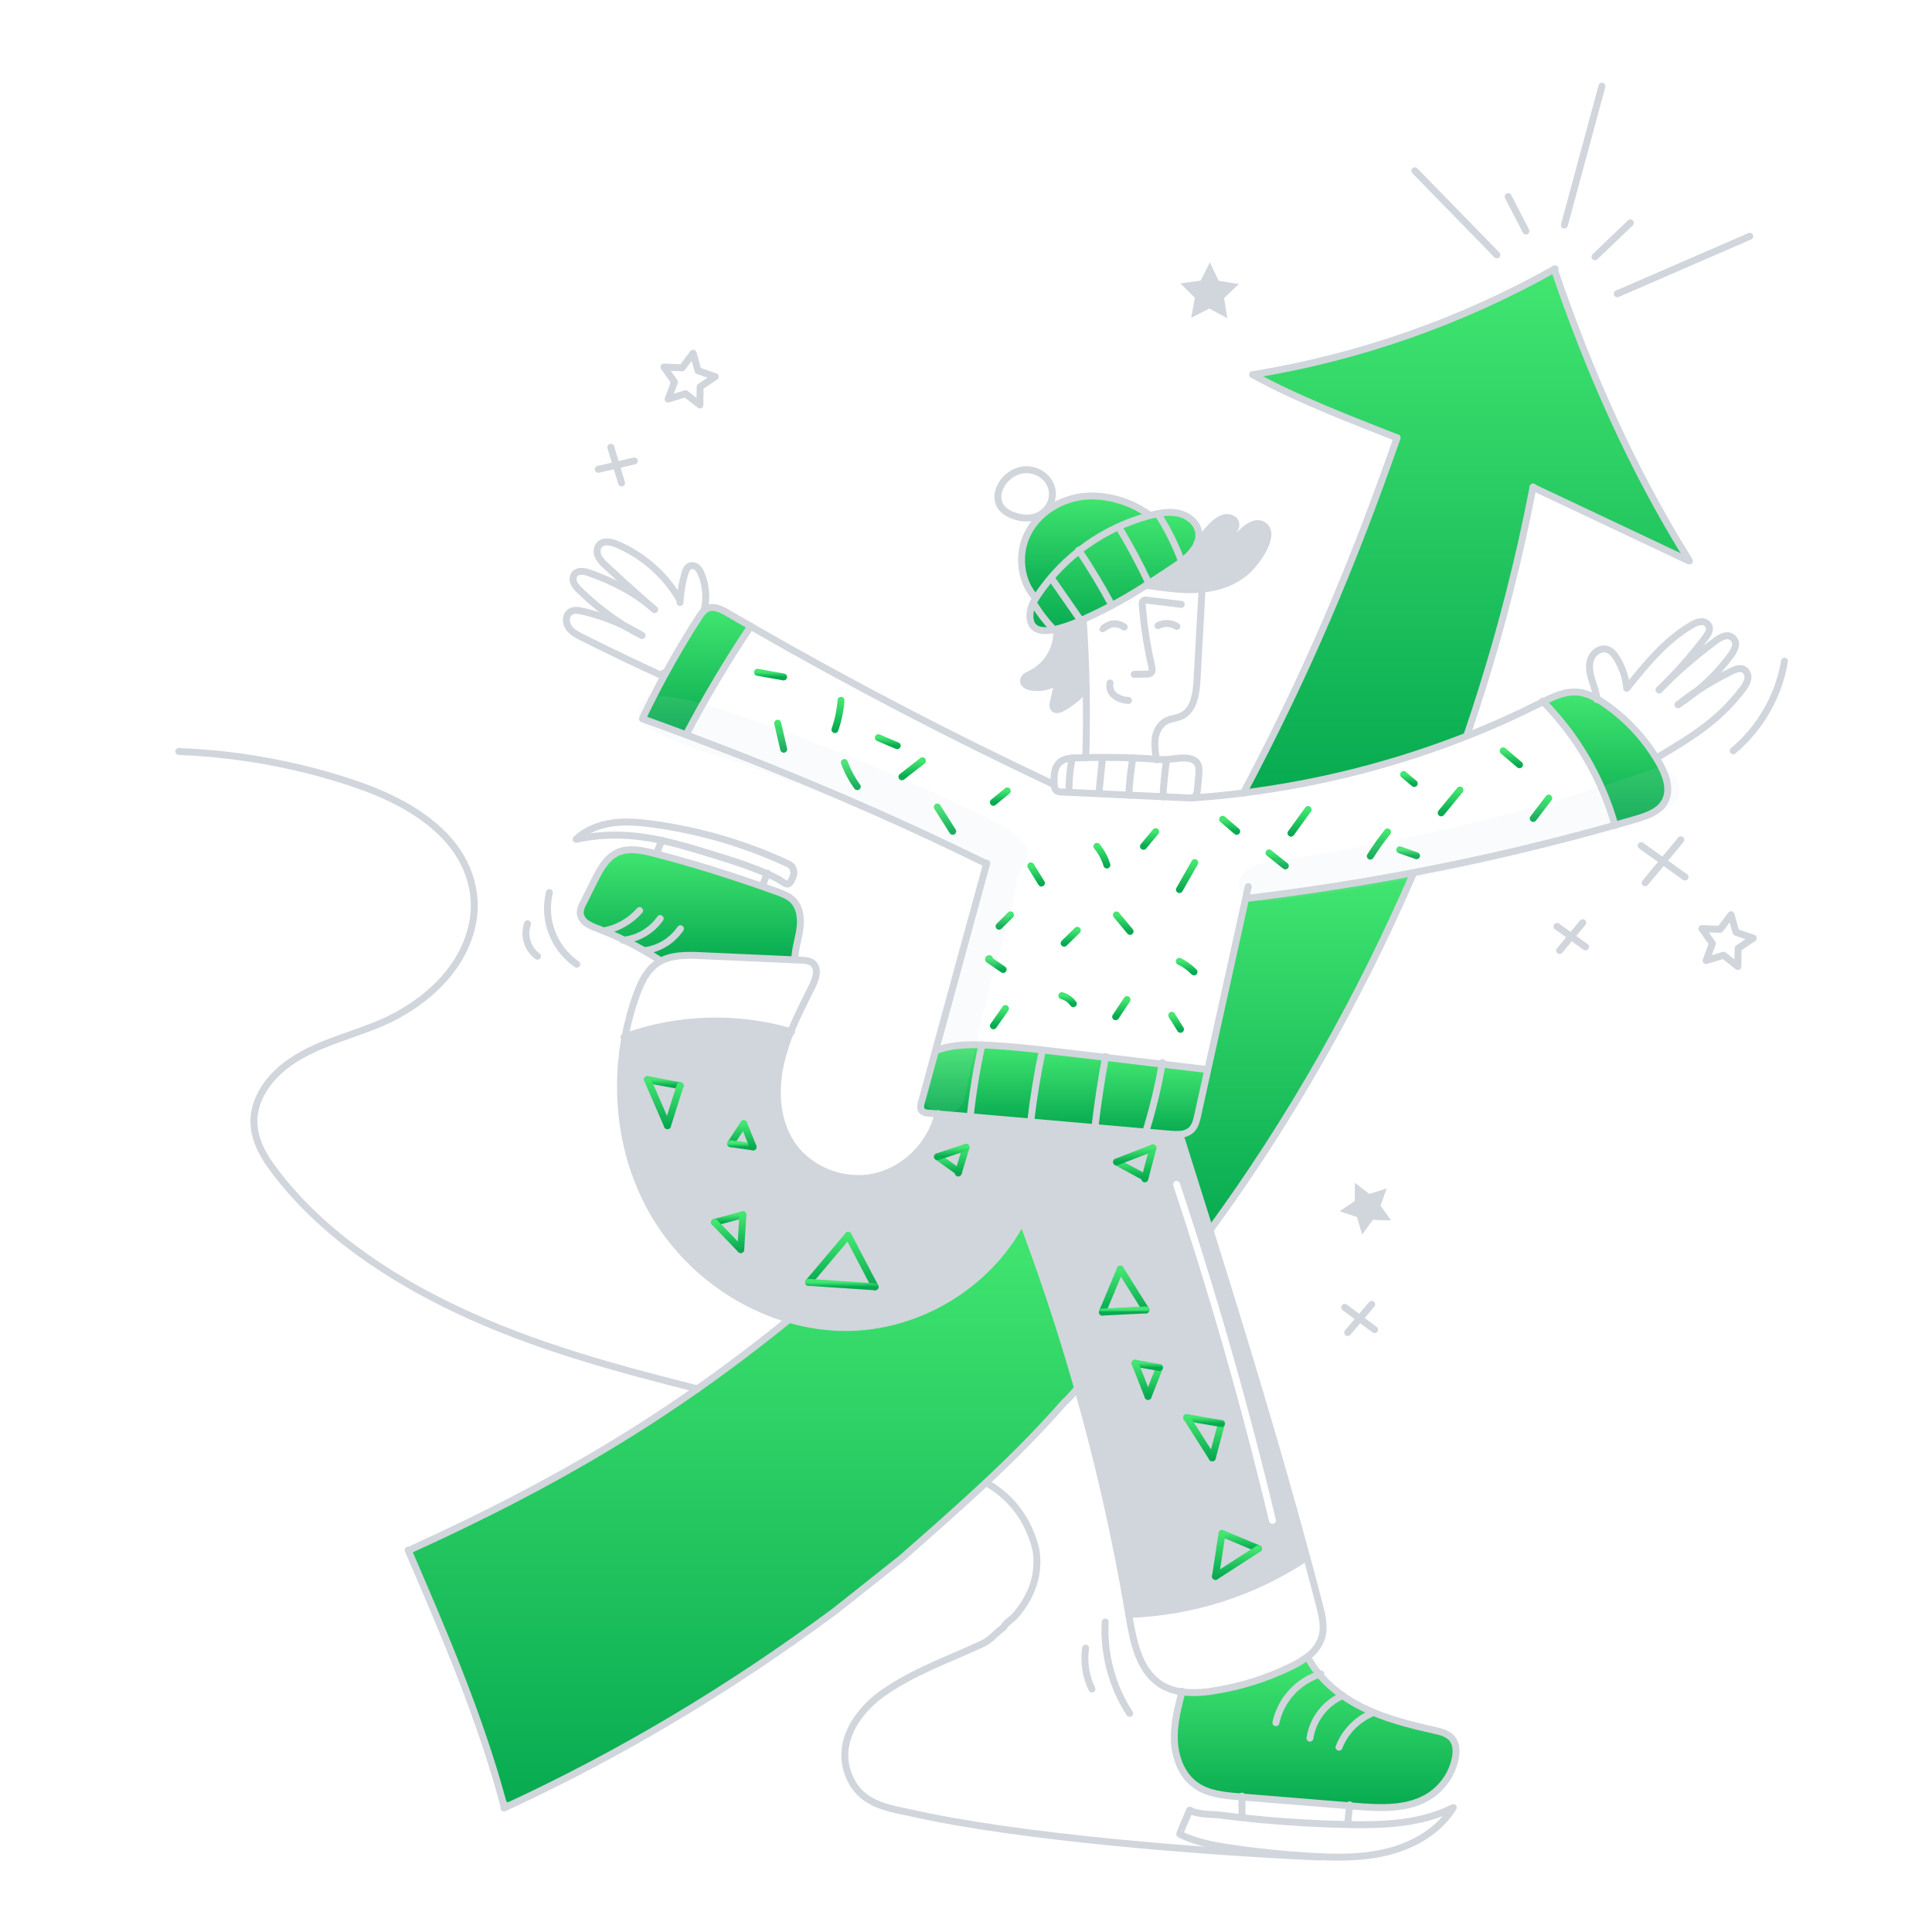 <svg width="960" height="960" viewBox="0 0 960 960" fill="none" xmlns="http://www.w3.org/2000/svg">
<g clip-path="url(#clip0_38_4073)">
<path fill-rule="evenodd" clip-rule="evenodd" d="M507.908 606.578L507.966 606.555C518.314 633.979 527.488 661.77 535.49 689.926C545.996 726.849 554.466 764.321 560.859 802.174C592.13 801.167 622.51 791.512 648.623 774.279L649.392 774.072C634.658 719.432 618.154 665.295 601.238 611.272C596.269 595.442 591.292 579.621 586.308 563.807L586.297 563.635C584.606 563.745 582.908 563.711 581.221 563.535L569.3 562.501L544.038 560.293C533.396 559.373 522.758 558.447 512.123 557.514L482.08 554.895C476.76 554.435 471.435 553.972 466.105 553.506C462.442 568.711 449.754 581.489 434.454 584.789C419.088 588.111 401.931 581.404 393.271 568.289C385.646 556.747 384.853 541.76 387.897 528.266C389.138 522.917 390.824 517.681 392.938 512.613C365.914 504.82 337.127 505.683 310.618 515.082C305.037 544.914 309.562 576.707 324.79 602.914C339.696 628.328 363.697 647.132 391.939 655.524C399.879 657.846 408.069 659.203 416.332 659.567C453.737 661.14 490.601 639.768 507.908 606.578ZM586.258 587.983C585.958 587.081 584.982 586.593 584.08 586.894C583.177 587.194 582.689 588.17 582.99 589.072C601.293 644.021 617.162 699.627 630.597 755.888C630.818 756.813 631.747 757.384 632.672 757.163C633.597 756.942 634.168 756.013 633.947 755.088C620.49 698.729 604.593 643.028 586.258 587.983Z" fill="#d1d5dc"/>
<path d="M694.2 217.578L694.039 217.52C670.232 208.126 644.92 198.479 622.468 186.18C675.087 177.606 725.795 159.874 772.29 133.788L772.313 133.822C789.391 184.135 810.993 233.07 839.118 278.135L838.624 278.445C813.004 266.341 787.378 254.241 761.748 242.145C759.991 251.275 758.091 260.378 756.048 269.455C748.732 301.931 739.657 333.985 728.864 365.476L728.956 365.705C693.251 379.748 655.927 389.262 617.856 394.026C649.3 334.65 672.043 281.006 694.2 217.578Z" fill="url(#paint0_linear_38_4073)"/>
<path d="M793.491 347.215C794.605 347.858 795.696 348.547 796.752 349.27C807.359 356.444 816.313 365.797 823.017 376.707C823.517 377.533 824.017 378.36 824.498 379.199C827.829 385.056 830.482 392.417 827.232 398.32C824.453 403.327 818.432 405.395 812.945 407.014C809.454 408.036 805.963 409.047 802.46 410.023C795.899 386.903 783.633 365.803 766.789 348.662C772.474 345.837 778.489 343.184 784.717 343.988C787.825 344.477 790.807 345.573 793.491 347.215V347.215Z" fill="url(#paint1_linear_38_4073)"/>
<path d="M670.573 897.293L617.148 892.917C616.648 892.871 616.137 892.837 615.632 892.791C608.11 892.182 600.163 891.413 594.032 887.003C587.232 882.122 583.949 873.474 583.547 865.113C583.156 856.856 585.235 848.713 587.291 840.698C592.556 841.276 597.877 841.094 603.091 840.158C616.382 838.101 629.289 834.059 641.38 828.168C644.292 826.811 647.059 825.16 649.637 823.241L649.775 823.414C655.586 834.531 665.819 842.857 677.062 848.427C688.305 853.997 700.605 857.051 712.847 859.785C716.017 860.497 719.439 861.335 721.518 863.839C723.769 866.539 723.803 870.454 723.091 873.888C721.509 881.322 717.109 887.854 710.815 892.113C700.015 899.337 685.962 898.545 673.015 897.488C672.2 897.419 671.389 897.35 670.573 897.293Z" fill="url(#paint2_linear_38_4073)"/>
<path d="M702.408 433.576L702.431 433.702C675.741 495.649 641.024 557.137 601.242 611.274C596.292 595.448 591.315 579.627 586.312 563.809L586.301 563.637C588.405 563.582 590.422 562.789 592.001 561.397C593.885 559.583 594.539 556.884 595.101 554.334C596.789 546.72 598.473 539.102 600.154 531.48C606.413 503.137 612.68 474.791 618.954 446.439L619.103 446.473C646.858 443.154 674.719 438.859 702.408 433.576Z" fill="url(#paint3_linear_38_4073)"/>
<path d="M626.99 260.601C634.765 264.116 625.819 277.966 619.525 283.731C613.496 289.255 605.353 291.954 597.2 292.746C596.832 292.792 596.476 292.827 596.109 292.846C587.599 293.489 577.963 292.065 569.522 290.824L569.511 290.801C574.3 287.746 579.02 284.601 583.728 281.465C588.265 278.444 593.228 274.436 595.017 269.647C598.876 265.685 606.134 253.489 612.945 258.22C613.456 258.667 613.82 259.258 613.99 259.916C614.16 260.574 614.128 261.267 613.898 261.907C611.75 267.007 602.598 274.964 605.181 276.641C607.283 277.987 618.928 256.947 626.99 260.601Z" fill="#d1d5dc"/>
<path d="M600.151 531.482C598.463 539.107 596.779 546.725 595.098 554.336C594.535 556.885 593.881 559.584 591.998 561.398C590.419 562.79 588.402 563.583 586.298 563.638C584.606 563.748 582.908 563.714 581.222 563.538L569.3 562.501C572.722 551.437 575.441 540.167 577.442 528.76C584.93 529.656 592.421 530.548 599.917 531.436L600.151 531.482Z" fill="url(#paint4_linear_38_4073)"/>
<path d="M595.017 269.649C593.226 274.438 588.265 278.449 583.728 281.467C579.02 284.602 574.3 287.749 569.511 290.803C561.106 296.28 552.339 301.18 543.269 305.469C542.086 306.009 540.306 306.881 538.169 307.846C533.695 309.966 529.015 311.625 524.204 312.796C517.221 314.266 511.272 313.244 511.789 304.964C512.103 302.174 513.106 299.506 514.706 297.2C515.016 296.7 515.338 296.2 515.659 295.719C528.769 276.288 548.462 262.253 571.107 256.201L572.037 255.96C576.528 254.823 581.271 254.019 585.784 255.075C590.297 256.131 594.558 259.428 595.5 263.964C595.888 265.866 595.72 267.839 595.017 269.649Z" fill="url(#paint5_linear_38_4073)"/>
<path d="M544.038 560.295C545.382 548.605 547.135 536.975 549.298 525.405C558.681 526.531 568.064 527.649 577.446 528.759C575.444 540.167 572.723 551.436 569.3 562.5L544.038 560.295Z" fill="url(#paint6_linear_38_4073)"/>
<path d="M530.728 523.201L549.298 525.401C547.139 536.966 545.386 548.596 544.038 560.291C533.392 559.361 522.754 558.435 512.123 557.512L512.135 557.397C513.535 545.419 515.476 533.525 517.957 521.715C522.218 522.191 526.467 522.701 530.728 523.201Z" fill="url(#paint7_linear_38_4073)"/>
<path d="M538.239 307.984C539.008 319.33 539.502 330.692 539.72 342.07C536.326 346.017 532.254 349.327 527.696 351.843C526.387 352.555 524.549 353.118 523.608 351.969C523.356 351.532 523.205 351.044 523.167 350.541C523.129 350.038 523.205 349.533 523.389 349.064C524.193 345.492 525.005 341.916 525.824 338.337C523.875 339.72 521.669 340.699 519.335 341.215C517.002 341.732 514.589 341.777 512.238 341.346C510.561 341.036 508.62 340.094 508.575 338.383C508.529 336.603 510.538 335.604 512.146 334.846C516.204 332.843 519.591 329.703 521.893 325.808C524.196 321.912 525.314 317.431 525.112 312.911L524.205 312.796C529.016 311.625 533.695 309.966 538.17 307.846L538.239 307.984Z" fill="#d1d5dc"/>
<path d="M250.59 897.994C238.957 854.078 220.89 812.171 202.896 770.46L203.538 770.184C274.638 737.81 331.152 705.011 391.847 655.823L391.939 655.523C399.879 657.845 408.069 659.202 416.333 659.566C453.738 661.139 490.602 639.766 507.909 606.577L507.966 606.554C518.3 633.944 527.476 661.736 535.495 689.931L535.194 690.011C533.102 692.584 530.847 695.019 528.441 697.303C503.176 726.014 476.762 748.983 448.051 774.249C436.566 783.436 426.231 791.475 414.747 800.663C362.011 839.641 308.138 871.751 250.715 898.257L250.59 897.994Z" fill="url(#paint8_linear_38_4073)"/>
<path d="M514.615 297.142C506.84 288.793 505.531 275.448 510.607 265.242C515.683 255.036 526.444 248.165 537.756 246.752C549.068 245.339 561.816 249.084 571.004 255.836L571.104 256.204C548.46 262.257 528.767 276.292 515.657 295.722C515.336 296.204 515.014 296.698 514.704 297.203L514.615 297.142Z" fill="url(#paint9_linear_38_4073)"/>
<path d="M517.957 521.72C515.477 533.526 513.536 545.42 512.135 557.402L512.123 557.517L482.08 554.901L482.126 554.43C483.401 542.61 485.33 530.871 487.903 519.265V519.219C489.12 519.254 490.337 519.311 491.555 519.38C500.375 519.859 509.172 520.721 517.957 521.72Z" fill="url(#paint10_linear_38_4073)"/>
<path d="M466.105 553.509L461.339 553.095C460.13 553.141 458.951 552.712 458.055 551.901C457.125 550.787 457.469 549.133 457.848 547.732C460.19 539.142 462.541 530.548 464.9 521.95L465.083 521.995C472.295 519.262 480.151 518.941 487.903 519.216V519.262C485.329 530.868 483.401 542.607 482.126 554.427L482.08 554.898C476.751 554.439 471.426 553.976 466.105 553.509Z" fill="url(#paint11_linear_38_4073)"/>
<path d="M394 447.311C397.617 450.895 398.157 456.579 397.457 461.621C396.757 466.663 395.033 471.578 394.942 476.666L394.93 476.953C379.449 476.264 363.968 475.568 348.487 474.863C341.493 474.541 333.96 474.38 327.942 477.757L327.425 476.849C317.75 470.627 307.463 465.412 296.725 461.288C294.825 460.666 293.017 459.791 291.35 458.688C290.515 458.132 289.811 457.402 289.285 456.547C288.76 455.693 288.426 454.735 288.307 453.739C288.356 451.943 288.879 450.192 289.823 448.663C291.706 444.896 293.586 441.136 295.462 437.385C298.115 432.091 301.112 426.452 306.418 423.822C312.118 421.008 318.89 422.432 325.034 424.017C325.402 424.109 325.781 424.212 326.148 424.304C343.903 428.932 361.417 434.388 378.724 440.44C381.17 441.29 383.616 442.162 386.051 443.035C388.9 444.073 391.847 445.175 394 447.311Z" fill="url(#paint12_linear_38_4073)"/>
<path d="M349.791 303.481C350.226 303.072 350.717 302.728 351.25 302.459C354.512 300.828 358.35 302.712 361.494 304.549C365.318 306.789 369.152 309.01 372.994 311.21C361.422 328.577 350.732 346.515 340.964 364.957L340.907 365.106C333.707 362.419 326.472 359.762 319.201 357.136C322.567 350.05 326.115 343.06 329.847 336.166C335.291 326.094 341.125 316.244 347.347 306.616C348.028 305.474 348.849 304.421 349.791 303.481V303.481Z" fill="url(#paint13_linear_38_4073)"/>
<path d="M574.782 377.578C574.759 377.478 574.748 377.372 574.725 377.268C573.943 373.941 573.683 370.513 573.955 367.105C574.415 363.613 576.149 360.099 579.227 358.388C581.684 357.021 584.682 356.952 587.22 355.712C593.249 352.772 594.409 344.825 594.776 338.118L597.257 293.398" stroke="#d1d5dc" stroke-width="3.445" stroke-linecap="round" stroke-linejoin="round"/>
<path d="M538.239 307.983C539.009 319.33 539.502 330.692 539.72 342.069C539.938 353.53 539.869 364.991 539.513 376.453V376.625" stroke="#d1d5dc" stroke-width="3.445" stroke-linecap="round" stroke-linejoin="round"/>
<path d="M525.112 312.91C525.314 317.43 524.196 321.912 521.893 325.807C519.591 329.702 516.204 332.843 512.146 334.845C510.538 335.603 508.529 336.602 508.575 338.382C508.62 340.093 510.561 341.035 512.238 341.345C514.589 341.776 517.002 341.732 519.335 341.215C521.669 340.698 523.875 339.719 525.824 338.336C525.009 341.919 524.198 345.494 523.389 349.063C523.205 349.533 523.13 350.038 523.167 350.541C523.205 351.043 523.356 351.531 523.608 351.968C524.549 353.117 526.387 352.554 527.696 351.842C532.254 349.326 536.326 346.017 539.72 342.069C539.759 342.016 539.801 341.966 539.847 341.919" stroke="#d1d5dc" stroke-width="3.445" stroke-linecap="round" stroke-linejoin="round"/>
<path d="M569.511 290.801C574.3 287.746 579.02 284.601 583.728 281.465C588.265 278.444 593.228 274.436 595.018 269.647C595.72 267.837 595.888 265.864 595.5 263.962C594.558 259.426 590.309 256.118 585.784 255.073C581.259 254.028 576.528 254.821 572.037 255.958L571.107 256.199C548.463 262.251 528.77 276.286 515.66 295.717C515.339 296.199 515.017 296.693 514.707 297.198C513.107 299.504 512.104 302.172 511.79 304.962C511.273 313.242 517.222 314.262 524.205 312.794C529.016 311.623 533.696 309.964 538.17 307.844C540.306 306.879 542.086 306.007 543.27 305.467C552.339 301.178 561.106 296.278 569.511 290.801V290.801Z" stroke="#d1d5dc" stroke-width="3.445" stroke-linecap="round" stroke-linejoin="round"/>
<path d="M571 255.833C561.812 249.081 549.065 245.325 537.752 246.749C526.439 248.173 515.679 255.029 510.603 265.239C505.527 275.449 506.837 288.794 514.612 297.139" stroke="#d1d5dc" stroke-width="3.445" stroke-linecap="round" stroke-linejoin="round"/>
<path d="M594.789 269.878L595.018 269.649C598.876 265.687 606.134 253.491 612.945 258.222C613.456 258.669 613.82 259.26 613.99 259.918C614.16 260.576 614.128 261.269 613.898 261.908C611.75 267.008 602.599 274.965 605.182 276.642C607.282 277.986 618.928 256.942 626.99 260.598C634.765 264.113 625.82 277.963 619.526 283.728C613.497 289.252 605.354 291.952 597.201 292.744C596.833 292.79 596.476 292.824 596.109 292.843C587.599 293.487 577.963 292.063 569.522 290.822" stroke="#d1d5dc" stroke-width="3.445" stroke-linecap="round" stroke-linejoin="round"/>
<path d="M586.967 300.301C581.317 299.611 575.667 298.926 570.016 298.245C569.681 298.154 569.329 298.137 568.986 298.194C568.643 298.252 568.317 298.383 568.029 298.578C567.815 298.859 567.664 299.183 567.586 299.529C567.509 299.874 567.507 300.232 567.581 300.578C568.377 310.825 569.944 320.998 572.267 331.011C572.554 332.217 572.749 333.721 571.773 334.479C571.176 334.85 570.474 335.016 569.773 334.95C567.706 334.996 565.639 335.031 563.573 335.077" stroke="#d1d5dc" stroke-width="3.445" stroke-linecap="round" stroke-linejoin="round"/>
<path d="M584.773 311.246C583.382 310.37 581.786 309.874 580.144 309.808C578.502 309.741 576.871 310.106 575.414 310.867" stroke="#d1d5dc" stroke-width="3.445" stroke-linecap="round" stroke-linejoin="round"/>
<path d="M558.646 311.59C556.971 310.355 554.895 309.789 552.824 310.001C550.824 310.219 547.897 312.424 547.897 312.436" stroke="#d1d5dc" stroke-width="3.445" stroke-linecap="round" stroke-linejoin="round"/>
<path d="M560.737 348.052C558.306 347.973 555.953 347.178 553.972 345.767C552.996 345.044 552.25 344.055 551.822 342.918C551.395 341.781 551.304 340.545 551.561 339.358" stroke="#d1d5dc" stroke-width="3.445" stroke-linecap="round" stroke-linejoin="round"/>
<path d="M539.514 376.453C537.768 376.487 536.022 376.545 534.277 376.614C531.704 376.714 528.959 376.901 526.938 378.474C525.416 379.771 524.403 381.566 524.079 383.539C523.765 385.494 523.68 387.479 523.826 389.453C523.826 389.568 523.837 389.683 523.837 389.809C523.797 390.395 523.886 390.983 524.098 391.531C524.311 392.079 524.641 392.573 525.066 392.979C525.773 393.376 526.577 393.567 527.386 393.53C548.402 394.518 569.419 395.498 590.435 396.47C591.177 396.541 591.925 396.494 592.652 396.332C592.961 396.251 593.253 396.116 593.513 395.932C594.613 395.163 594.857 393.658 595.006 392.315C595.282 389.708 595.506 387.089 595.695 384.482C595.821 382.76 595.902 380.922 595.018 379.441C593.1 376.248 588.38 376.524 585.21 376.822C582.121 377.098 579.525 377.622 576.367 377.385C575.816 377.339 575.276 377.305 574.725 377.27C566.259 376.662 557.787 376.352 549.31 376.34C546.048 376.327 542.775 376.372 539.514 376.453Z" stroke="#d1d5dc" stroke-width="3.445" stroke-linecap="round" stroke-linejoin="round"/>
<path d="M523.677 389.821C472.399 365.703 422.17 339.5 372.99 311.21C369.143 309.006 365.31 306.785 361.49 304.549C358.343 302.712 354.508 300.828 351.246 302.459C350.713 302.728 350.222 303.072 349.787 303.481C348.845 304.421 348.023 305.474 347.341 306.616C341.128 316.24 335.295 326.09 329.841 336.166C326.108 343.056 322.559 350.046 319.195 357.136C326.462 359.755 333.697 362.412 340.901 365.106C391.868 384.17 441.09 405.049 490.232 429.224C490.243 429.235 490.266 429.235 490.278 429.247" stroke="#d1d5dc" stroke-width="3.445" stroke-linecap="round" stroke-linejoin="round"/>
<path d="M592.686 396.482C601.08 395.907 609.472 395.088 617.86 394.024C655.93 389.26 693.254 379.744 728.96 365.701C741.202 360.867 753.18 355.503 764.894 349.611C765.526 349.289 766.158 348.979 766.789 348.658C772.474 345.832 778.489 343.18 784.717 343.983C787.825 344.473 790.806 345.57 793.491 347.211C794.605 347.854 795.696 348.543 796.752 349.266C807.358 356.44 816.312 365.794 823.017 376.703C823.517 377.529 824.017 378.356 824.498 379.195C827.829 385.052 830.482 392.414 827.232 398.317C824.453 403.324 818.432 405.392 812.945 407.011C809.454 408.033 805.963 409.044 802.46 410.02C769.626 419.311 736.138 427.165 702.408 433.573C674.719 438.856 646.858 443.151 619.1 446.473" stroke="#d1d5dc" stroke-width="3.445" stroke-linecap="round" stroke-linejoin="round"/>
<path d="M620.26 440.513L618.951 446.439C612.679 474.794 606.413 503.141 600.151 531.481C598.463 539.107 596.778 546.725 595.098 554.335C594.535 556.884 593.881 559.583 591.998 561.397C590.419 562.789 588.402 563.582 586.298 563.637C584.606 563.747 582.908 563.714 581.222 563.537L569.3 562.5L544.034 560.295C533.388 559.365 522.749 558.439 512.119 557.516L482.08 554.9C476.751 554.441 471.426 553.978 466.105 553.511L461.339 553.097C460.13 553.143 458.951 552.715 458.055 551.903C457.125 550.789 457.469 549.135 457.848 547.734C460.19 539.144 462.541 530.55 464.9 521.952C473.341 491.048 481.786 460.139 490.234 429.227C490.266 429.137 490.293 429.045 490.314 428.951" stroke="#d1d5dc" stroke-width="3.445" stroke-linecap="round" stroke-linejoin="round"/>
<path d="M465.083 521.995C472.295 519.262 480.151 518.941 487.903 519.216C489.12 519.251 490.337 519.308 491.555 519.377C500.375 519.859 509.172 520.721 517.955 521.72C522.216 522.191 526.465 522.696 530.726 523.201L549.296 525.401C558.679 526.527 568.062 527.645 577.444 528.755C584.932 529.651 592.424 530.543 599.919 531.431" stroke="#d1d5dc" stroke-width="3.445" stroke-linecap="round" stroke-linejoin="round"/>
<path d="M487.9 519.262C485.326 530.868 483.398 542.607 482.123 554.427" stroke="#d1d5dc" stroke-width="3.445" stroke-linecap="round" stroke-linejoin="round"/>
<path d="M517.957 521.707V521.719C515.477 533.525 513.536 545.419 512.135 557.401" stroke="#d1d5dc" stroke-width="3.445" stroke-linecap="round" stroke-linejoin="round"/>
<path d="M549.379 524.97C549.356 525.119 549.321 525.257 549.298 525.406C547.139 536.971 545.386 548.601 544.038 560.296C544.291 560.135 544.544 559.986 544.796 559.825" stroke="#d1d5dc" stroke-width="3.445" stroke-linecap="round" stroke-linejoin="round"/>
<path d="M577.6 527.967C577.554 528.231 577.508 528.496 577.45 528.76C575.447 540.167 572.724 551.437 569.3 562.501V562.512" stroke="#d1d5dc" stroke-width="3.445" stroke-linecap="round" stroke-linejoin="round"/>
<path d="M340.96 364.957C350.727 346.515 361.418 328.577 372.99 311.21C373.005 311.177 373.024 311.146 373.047 311.118" stroke="#d1d5dc" stroke-width="3.445" stroke-linecap="round" stroke-linejoin="round"/>
<path d="M802.494 410.148C802.483 410.102 802.471 410.068 802.46 410.022C795.899 386.903 783.633 365.803 766.789 348.661C766.698 348.569 766.606 348.461 766.514 348.374" stroke="#d1d5dc" stroke-width="3.445" stroke-linecap="round" stroke-linejoin="round"/>
<path d="M828.84 338.371C827.404 339.841 825.918 341.334 824.384 342.85" stroke="#d1d5dc" stroke-width="3.445" stroke-linecap="round" stroke-linejoin="round"/>
<path d="M793.525 347.639L793.491 347.214C793.169 343.929 791.883 340.814 790.918 337.659C789.918 334.351 789.276 330.745 790.447 327.495C791.618 324.245 795.179 321.672 798.486 322.66C800.586 323.28 802.092 325.129 803.264 326.99C806.121 331.532 807.853 336.689 808.317 342.034C817.746 330.274 827.473 318.261 840.473 310.647C841.863 309.714 843.452 309.116 845.113 308.902C845.947 308.817 846.787 308.989 847.52 309.395C848.253 309.802 848.844 310.424 849.213 311.176C849.948 313.076 848.673 315.115 847.444 316.734C841.787 324.224 835.669 331.354 829.127 338.084" stroke="#d1d5dc" stroke-width="3.445" stroke-linecap="round" stroke-linejoin="round"/>
<path d="M823.258 376.556C840.278 366.381 853.933 358.262 865.888 342.448C867.099 341.041 867.972 339.375 868.438 337.578C868.653 336.677 868.593 335.733 868.265 334.867C867.938 334.001 867.357 333.253 866.6 332.72C864.682 331.606 862.271 332.548 860.295 333.547C854.388 336.467 848.663 339.74 843.149 343.347C840.163 345.323 837.249 347.436 834.398 349.747C834.198 349.885 834.008 350.047 833.812 350.207" stroke="#d1d5dc" stroke-width="3.445" stroke-linecap="round" stroke-linejoin="round"/>
<path d="M833.824 350.108C834.024 349.981 834.214 349.855 834.398 349.74C837.427 347.764 840.348 345.628 843.149 343.34C849.432 338.23 855.04 332.341 859.836 325.815C860.847 324.591 861.622 323.189 862.121 321.681C862.424 320.904 862.492 320.055 862.317 319.24C862.141 318.425 861.73 317.679 861.134 317.095C860.538 316.512 859.784 316.116 858.965 315.958C858.146 315.799 857.299 315.884 856.528 316.203C854.918 316.75 853.425 317.596 852.128 318.695C844.065 324.671 836.383 331.146 829.128 338.081C829.036 338.181 828.928 338.276 828.84 338.368C827.359 339.803 825.9 341.273 824.44 342.778" stroke="#d1d5dc" stroke-width="3.445" stroke-linecap="round" stroke-linejoin="round"/>
<path d="M349.746 303.642C349.757 303.584 349.78 303.542 349.791 303.481C351.349 297.43 350.893 291.036 348.491 285.267C348.07 284.071 347.387 282.984 346.491 282.086C346.038 281.643 345.476 281.327 344.861 281.169C344.247 281.011 343.602 281.017 342.991 281.186C341.406 281.749 340.691 283.552 340.246 285.16C339.04 289.395 338.282 293.744 337.984 298.137C337.949 298.55 337.926 298.964 337.903 299.377" stroke="#d1d5dc" stroke-width="3.445" stroke-linecap="round" stroke-linejoin="round"/>
<path d="M337.813 298.129C330.675 285.8 319.748 276.105 306.656 270.486C303.693 269.223 299.756 268.396 297.687 270.865C297.106 271.691 296.764 272.66 296.699 273.668C296.634 274.675 296.849 275.68 297.319 276.573C298.296 278.343 299.597 279.913 301.155 281.201C309.033 288.528 317.03 295.728 325.146 302.801C325.189 302.847 325.235 302.889 325.284 302.928" stroke="#d1d5dc" stroke-width="3.445" stroke-linecap="round" stroke-linejoin="round"/>
<path d="M325.123 302.826C315.832 294.569 304.669 288.907 292.967 284.716C290.44 283.797 287.11 283.216 285.479 285.347C285.046 286.006 284.796 286.767 284.754 287.554C284.711 288.341 284.878 289.125 285.238 289.826C285.971 291.22 286.965 292.46 288.166 293.478C295.1 300.255 302.758 306.251 311 311.359C313.492 312.875 316.087 314.308 318.787 315.659" stroke="#d1d5dc" stroke-width="3.445" stroke-linecap="round" stroke-linejoin="round"/>
<path d="M319.059 315.736C316.441 314.151 313.742 312.693 310.997 311.36C304.152 308.03 296.956 305.476 289.544 303.746C287.489 303.264 285.157 302.885 283.389 304.046C281.012 305.596 280.943 309.283 282.489 311.671C284.035 314.059 286.704 315.438 289.242 316.713C302.575 323.397 316.027 329.839 329.598 336.041C329.632 335.525 329.655 334.996 329.69 334.468" stroke="#d1d5dc" stroke-width="3.445" stroke-linecap="round" stroke-linejoin="round"/>
<path d="M466.163 553.3C466.149 553.371 466.13 553.44 466.105 553.507C462.442 568.707 449.752 581.494 434.454 584.79C419.088 588.109 401.931 581.402 393.271 568.29C385.646 556.748 384.853 541.761 387.897 528.267C389.138 522.918 390.824 517.682 392.938 512.614C396.062 504.896 399.898 497.42 403.619 489.967C405.433 486.326 406.995 481.342 403.919 478.689C402.358 477.345 400.13 477.189 398.074 477.089L394.927 476.951C379.447 476.263 363.966 475.566 348.484 474.861C341.49 474.539 333.957 474.378 327.939 477.755C327.41 478.047 326.897 478.365 326.4 478.708C321.186 482.348 318.361 488.492 316.2 494.487C313.785 501.189 311.918 508.075 310.618 515.079C305.037 544.915 309.562 576.704 324.79 602.911C339.696 628.325 363.697 647.13 391.939 655.521C399.879 657.843 408.069 659.201 416.332 659.564C453.737 661.137 490.602 639.764 507.909 606.575" stroke="#d1d5dc" stroke-width="3.445" stroke-linecap="round" stroke-linejoin="round"/>
<path d="M586.312 563.81C591.298 579.624 596.274 595.445 601.242 611.275C618.159 665.298 634.662 719.435 649.396 774.075C651.498 781.875 653.562 789.68 655.586 797.491C657.01 802.958 658.4 808.791 656.608 814.155C655.261 817.82 652.829 820.988 649.637 823.239C647.06 825.157 644.293 826.808 641.38 828.166C629.29 834.057 616.383 838.099 603.091 840.156C597.878 841.091 592.557 841.273 587.291 840.696C583.677 840.247 580.195 839.05 577.069 837.181C566.113 830.451 563.208 816.142 561.083 803.463C561.014 803.038 560.934 802.602 560.865 802.177C554.472 764.324 546.002 726.852 535.496 689.929C527.491 661.769 518.315 633.976 507.968 606.552L507.692 605.828" stroke="#d1d5dc" stroke-width="3.445" stroke-linecap="round" stroke-linejoin="round"/>
<path d="M394.937 476.666C395.028 471.578 396.751 466.666 397.452 461.621C398.153 456.576 397.612 450.895 393.995 447.311C391.847 445.175 388.895 444.073 386.048 443.039C383.613 442.166 381.167 441.294 378.721 440.444C361.414 434.392 343.9 428.936 326.145 424.308C325.778 424.216 325.399 424.113 325.031 424.021C318.887 422.436 312.111 421.012 306.415 423.826C301.109 426.456 298.115 432.095 295.459 437.389C293.575 441.144 291.695 444.903 289.82 448.667C288.876 450.196 288.353 451.947 288.304 453.743C288.423 454.739 288.757 455.697 289.283 456.552C289.808 457.406 290.512 458.137 291.347 458.693C293.014 459.796 294.822 460.67 296.722 461.293C307.46 465.417 317.747 470.631 327.422 476.854" stroke="#d1d5dc" stroke-width="3.445" stroke-linecap="round" stroke-linejoin="round"/>
<path d="M378.824 440.168C379.605 438.168 380.39 436.168 381.178 434.168L381.316 433.824" stroke="#d1d5dc" stroke-width="3.445" stroke-linecap="round" stroke-linejoin="round"/>
<path d="M326.18 424.182C327.064 422 327.925 419.806 328.798 417.624C328.81 417.578 328.832 417.544 328.844 417.498" stroke="#d1d5dc" stroke-width="3.445" stroke-linecap="round" stroke-linejoin="round"/>
<path d="M381.178 434.173C382.947 434.966 384.704 435.793 386.427 436.673C387.437 437.19 390.412 439.533 391.491 439.314C392.823 439.039 393.857 436.351 394.191 435.203C394.473 434.378 394.535 433.493 394.37 432.637C394.204 431.781 393.818 430.983 393.249 430.322C392.611 429.749 391.876 429.294 391.079 428.978C370.021 419.226 347.624 412.672 324.63 409.535C317.935 408.628 311.136 408.008 304.441 408.915C297.746 409.822 291.107 412.36 286.249 417.046C294.834 415.196 303.638 414.566 312.399 415.174C317.918 415.592 323.399 416.409 328.799 417.62C337.091 419.42 345.256 421.904 353.376 424.396C360.863 426.681 368.351 428.99 375.644 431.849C377.503 432.588 379.348 433.362 381.178 434.173Z" stroke="#d1d5dc" stroke-width="3.445" stroke-linecap="round" stroke-linejoin="round"/>
<path d="M587.369 840.4C587.347 840.501 587.321 840.601 587.289 840.7C585.233 848.716 583.154 856.858 583.545 865.115C583.945 873.476 587.231 882.124 594.03 887.005C600.163 891.415 608.11 892.184 615.63 892.793C616.13 892.839 616.641 892.873 617.146 892.919L670.571 897.295C671.387 897.352 672.202 897.421 673.017 897.495C685.96 898.551 700.017 899.344 710.817 892.12C717.112 887.861 721.512 881.328 723.093 873.894C723.805 870.461 723.771 866.544 721.52 863.846C719.441 861.346 716.02 860.504 712.849 859.792C700.607 857.058 688.307 854.003 677.064 848.433C665.821 842.863 655.588 834.533 649.777 823.42" stroke="#d1d5dc" stroke-width="3.445" stroke-linecap="round" stroke-linejoin="round"/>
<path d="M617.149 892.47V902.932C617.18 902.945 617.214 902.952 617.249 902.955C617.422 902.955 617.605 902.76 617.536 902.588C617.518 902.554 617.494 902.524 617.465 902.5C617.435 902.476 617.402 902.458 617.365 902.447C617.329 902.436 617.29 902.433 617.253 902.437C617.215 902.442 617.179 902.454 617.146 902.473C617.116 902.485 617.089 902.504 617.067 902.528C617.045 902.551 617.029 902.58 617.02 902.611" stroke="#d1d5dc" stroke-width="3.445" stroke-linecap="round" stroke-linejoin="round"/>
<path d="M670.619 896.787C670.596 896.96 670.585 897.12 670.573 897.293C670.252 900.359 669.93 903.448 669.62 906.526" stroke="#d1d5dc" stroke-width="3.445" stroke-linecap="round" stroke-linejoin="round"/>
<path d="M617.229 903.219C620.64 903.598 624.051 903.942 627.461 904.252C641.346 905.527 655.257 906.312 669.195 906.606C669.333 906.606 669.482 906.606 669.62 906.618C687.547 906.974 706.163 906.296 722.12 898.165C715.195 909.455 702.93 916.69 690.113 920.009C677.296 923.328 663.848 923.121 650.641 922.317C637.745 921.536 624.905 920.211 612.123 918.344C603.234 917.044 594.242 915.438 586.214 911.407C586.065 911.327 590.681 900.382 591.164 899.429C594.931 901.772 602.201 901.404 606.531 901.955C610.087 902.415 613.653 902.836 617.229 903.219Z" stroke="#d1d5dc" stroke-width="3.445" stroke-linecap="round" stroke-linejoin="round"/>
<path d="M310.044 515.289C310.239 515.22 310.423 515.151 310.618 515.082C337.127 505.683 365.913 504.82 392.938 512.613L393.294 512.713" stroke="#d1d5dc" stroke-width="3.445" stroke-linecap="round" stroke-linejoin="round"/>
<path d="M560.852 802.179H560.864C592.135 801.171 622.515 791.514 648.628 774.279" stroke="#d1d5dc" stroke-width="3.445" stroke-linecap="round" stroke-linejoin="round"/>
<path d="M391.847 655.822C331.152 705.01 274.638 737.809 203.538 770.183" stroke="#d1d5dc" stroke-width="3.445" stroke-linecap="round" stroke-linejoin="round"/>
<path d="M728.868 365.474C739.661 333.983 748.736 301.929 756.052 269.453C758.096 260.381 759.996 251.277 761.752 242.143C761.763 242.074 761.775 242.017 761.786 241.948" stroke="#d1d5dc" stroke-width="3.445" stroke-linecap="round" stroke-linejoin="round"/>
<path d="M601.2 611.343C601.212 611.32 601.235 611.297 601.246 611.274C641.028 557.137 675.746 495.649 702.435 433.703" stroke="#d1d5dc" stroke-width="3.445" stroke-linecap="round" stroke-linejoin="round"/>
<path d="M250.406 898.408C250.506 898.362 250.612 898.316 250.716 898.258C308.138 871.752 362.016 839.642 414.747 800.664C426.232 791.477 436.567 783.437 448.052 774.25C476.763 748.984 503.177 726.016 528.443 697.305C530.848 695.021 533.103 692.585 535.195 690.012" stroke="#d1d5dc" stroke-width="3.445" stroke-linecap="round" stroke-linejoin="round"/>
<path d="M202.8 770.241C202.834 770.31 202.857 770.39 202.892 770.459C220.892 812.17 238.953 854.077 250.586 897.993C250.736 897.593 250.896 897.193 251.057 896.787" stroke="#d1d5dc" stroke-width="3.445" stroke-linecap="round" stroke-linejoin="round"/>
<path d="M694.231 217.463C694.22 217.498 694.208 217.543 694.197 217.578C672.043 281.006 649.3 334.65 617.86 394.024C617.848 394.058 617.825 394.081 617.814 394.116" stroke="#d1d5dc" stroke-width="3.445" stroke-linecap="round" stroke-linejoin="round"/>
<path d="M772.692 133.57C772.555 133.65 772.428 133.719 772.292 133.788C725.795 159.874 675.085 177.607 622.465 186.18" stroke="#d1d5dc" stroke-width="3.445" stroke-linecap="round" stroke-linejoin="round"/>
<path d="M694.036 217.521C670.229 208.127 644.917 198.48 622.465 186.181" stroke="#d1d5dc" stroke-width="3.445" stroke-linecap="round" stroke-linejoin="round"/>
<path d="M772.313 133.822C789.391 184.135 810.993 233.07 839.118 278.135C839.244 278.33 839.36 278.526 839.487 278.721" stroke="#d1d5dc" stroke-width="3.445" stroke-linecap="round" stroke-linejoin="round"/>
<path d="M761.736 242.144H761.748C787.381 254.249 813.006 266.349 838.624 278.444" stroke="#d1d5dc" stroke-width="3.445" stroke-linecap="round" stroke-linejoin="round"/>
<path d="M346.608 690.126C305.794 679.866 264.944 668.8 226.808 650.669C192.154 634.195 158.098 611.442 135.164 580.108C129.404 572.239 124.852 562.99 126.501 552.985C128.001 543.865 133.911 535.949 140.953 530.232C157.086 517.132 179.273 514.332 197.278 504.505C214.659 495.018 229.893 480.183 234.473 460.32C238.599 442.42 231.702 425.327 218.606 413.031C205.906 401.105 189.455 393.731 173.062 388.409C151.171 381.314 128.563 376.655 105.65 374.518C100.055 373.996 94.449 373.626 88.83 373.407" stroke="#d1d5dc" stroke-width="3.445" stroke-linecap="round" stroke-linejoin="round"/>
<path d="M655.854 922.736C600.188 920.304 506.625 913.211 451.499 900.578C440.015 898.278 428.531 895.985 422.789 884.5C414.749 868.422 423.937 852.344 437.718 842.008C453.796 830.524 471.023 824.781 488.25 816.742C492.843 814.442 495.14 811 498.585 808.703C499.734 806.403 502.031 805.258 504.328 802.961C512.367 793.774 516.96 782.289 514.664 769.656C511.218 755.875 503.179 744.391 490.727 737.168" stroke="#d1d5dc" stroke-width="3.445" stroke-linecap="round" stroke-linejoin="round"/>
<path d="M587.015 278.664C584.015 270.566 580.138 262.819 575.452 255.564" stroke="#d1d5dc" stroke-width="3.445" stroke-linecap="round" stroke-linejoin="round"/>
<path d="M570.676 289.464C566.22 279.995 561.269 270.768 555.844 261.819" stroke="#d1d5dc" stroke-width="3.445" stroke-linecap="round" stroke-linejoin="round"/>
<path d="M552.501 300.79C547.457 291.38 541.942 282.23 535.977 273.376" stroke="#d1d5dc" stroke-width="3.445" stroke-linecap="round" stroke-linejoin="round"/>
<path d="M536.808 308.015L522.278 287.101" stroke="#d1d5dc" stroke-width="3.445" stroke-linecap="round" stroke-linejoin="round"/>
<path d="M523.534 312.758C519.731 308.783 516.374 304.404 513.522 299.7" stroke="#d1d5dc" stroke-width="3.445" stroke-linecap="round" stroke-linejoin="round"/>
<path d="M520.9 238.985C519.465 236.974 517.5 235.399 515.225 234.437C512.949 233.474 510.451 233.161 508.008 233.531C505.576 233.961 503.289 234.987 501.351 236.518C499.412 238.048 497.883 240.035 496.9 242.3C496.295 243.551 495.947 244.911 495.876 246.299C495.806 247.687 496.016 249.075 496.492 250.38C497.776 253.392 500.853 255.259 503.951 256.316C506.686 257.318 509.622 257.645 512.51 257.267C521.09 255.933 525.954 246.455 520.9 238.985Z" stroke="#d1d5dc" stroke-width="3.445" stroke-linecap="round" stroke-linejoin="round"/>
<path d="M579.648 377.556C578.803 383.664 578.195 389.797 577.824 395.956C577.847 395.77 577.871 395.584 577.894 395.399" stroke="#d1d5dc" stroke-width="3.445" stroke-linecap="round" stroke-linejoin="round"/>
<path d="M560.91 395.2C561.18 388.938 561.856 382.699 562.934 376.524" stroke="#d1d5dc" stroke-width="3.445" stroke-linecap="round" stroke-linejoin="round"/>
<path d="M531.154 393.578C531.104 387.907 531.638 382.246 532.747 376.685" stroke="#d1d5dc" stroke-width="3.445" stroke-linecap="round" stroke-linejoin="round"/>
<path d="M546.049 394.182C546.628 388.376 547.207 382.571 547.787 376.765" stroke="#d1d5dc" stroke-width="3.445" stroke-linecap="round" stroke-linejoin="round"/>
<path d="M389.389 336.375L376.4 334.044" stroke="url(#paint14_linear_38_4073)" stroke-width="3.445" stroke-linecap="round" stroke-linejoin="round"/>
<path d="M389.424 372.294C388.424 367.984 387.421 363.674 386.415 359.364" stroke="url(#paint15_linear_38_4073)" stroke-width="3.445" stroke-linecap="round" stroke-linejoin="round"/>
<path d="M414.879 362.543C416.511 357.842 417.52 352.947 417.879 347.983" stroke="url(#paint16_linear_38_4073)" stroke-width="3.445" stroke-linecap="round" stroke-linejoin="round"/>
<path d="M436.453 366.579L445.819 370.528" stroke="url(#paint17_linear_38_4073)" stroke-width="3.445" stroke-linecap="round" stroke-linejoin="round"/>
<path d="M425.972 390.885C423.285 387.2 421.126 383.158 419.556 378.876" stroke="url(#paint18_linear_38_4073)" stroke-width="3.445" stroke-linecap="round" stroke-linejoin="round"/>
<path d="M448.139 386.014L458.363 378.022" stroke="url(#paint19_linear_38_4073)" stroke-width="3.445" stroke-linecap="round" stroke-linejoin="round"/>
<path d="M465.747 400.994C468.294 405.023 470.841 409.052 473.389 413.081" stroke="url(#paint20_linear_38_4073)" stroke-width="3.445" stroke-linecap="round" stroke-linejoin="round"/>
<path d="M493.6 398.663L500.5 393" stroke="url(#paint21_linear_38_4073)" stroke-width="3.445" stroke-linecap="round" stroke-linejoin="round"/>
<path d="M517.484 438.782L512.216 430.269" stroke="url(#paint22_linear_38_4073)" stroke-width="3.445" stroke-linecap="round" stroke-linejoin="round"/>
<path d="M496.423 460.253L502.097 454.579" stroke="url(#paint23_linear_38_4073)" stroke-width="3.445" stroke-linecap="round" stroke-linejoin="round"/>
<path d="M550 429.834C548.981 426.441 547.298 423.284 545.05 420.547" stroke="url(#paint24_linear_38_4073)" stroke-width="3.445" stroke-linecap="round" stroke-linejoin="round"/>
<path d="M528.762 468.676L535.319 462.264" stroke="url(#paint25_linear_38_4073)" stroke-width="3.445" stroke-linecap="round" stroke-linejoin="round"/>
<path d="M561.529 462.814L554.719 454.641" stroke="url(#paint26_linear_38_4073)" stroke-width="3.445" stroke-linecap="round" stroke-linejoin="round"/>
<path d="M568.181 420.543C570.207 418.11 572.232 415.677 574.258 413.243" stroke="url(#paint27_linear_38_4073)" stroke-width="3.445" stroke-linecap="round" stroke-linejoin="round"/>
<path d="M761.856 406.7C764.422 403.321 766.988 399.942 769.556 396.564" stroke="url(#paint28_linear_38_4073)" stroke-width="3.445" stroke-linecap="round" stroke-linejoin="round"/>
<path d="M755.025 380L746.918 373.109" stroke="url(#paint29_linear_38_4073)" stroke-width="3.445" stroke-linecap="round" stroke-linejoin="round"/>
<path d="M716.112 403.912L725.435 392.563" stroke="url(#paint30_linear_38_4073)" stroke-width="3.445" stroke-linecap="round" stroke-linejoin="round"/>
<path d="M702.736 389.32L697.467 384.862" stroke="url(#paint31_linear_38_4073)" stroke-width="3.445" stroke-linecap="round" stroke-linejoin="round"/>
<path d="M680.89 425.421C683.523 421.258 686.378 417.24 689.442 413.383" stroke="url(#paint32_linear_38_4073)" stroke-width="3.445" stroke-linecap="round" stroke-linejoin="round"/>
<path d="M695.544 422.269L703.871 425.221" stroke="url(#paint33_linear_38_4073)" stroke-width="3.445" stroke-linecap="round" stroke-linejoin="round"/>
<path d="M641.481 414.008L649.987 402.249" stroke="url(#paint34_linear_38_4073)" stroke-width="3.445" stroke-linecap="round" stroke-linejoin="round"/>
<path d="M638.677 430.281L630.563 423.805" stroke="url(#paint35_linear_38_4073)" stroke-width="3.445" stroke-linecap="round" stroke-linejoin="round"/>
<path d="M586.038 442.033C588.584 437.562 591.13 433.091 593.677 428.622" stroke="url(#paint36_linear_38_4073)" stroke-width="3.445" stroke-linecap="round" stroke-linejoin="round"/>
<path d="M614.5 413.087L607.53 407.101" stroke="url(#paint37_linear_38_4073)" stroke-width="3.445" stroke-linecap="round" stroke-linejoin="round"/>
<path d="M593.3 482.953C591.187 480.791 588.717 479.008 586 477.684" stroke="url(#paint38_linear_38_4073)" stroke-width="3.445" stroke-linecap="round" stroke-linejoin="round"/>
<path d="M554.359 505.227C556.241 502.383 558.123 499.539 560.003 496.694" stroke="url(#paint39_linear_38_4073)" stroke-width="3.445" stroke-linecap="round" stroke-linejoin="round"/>
<path d="M533.333 498.743C531.95 496.789 529.934 495.373 527.626 494.735" stroke="url(#paint40_linear_38_4073)" stroke-width="3.445" stroke-linecap="round" stroke-linejoin="round"/>
<path d="M493.613 509.722L499.613 501.156" stroke="url(#paint41_linear_38_4073)" stroke-width="3.445" stroke-linecap="round" stroke-linejoin="round"/>
<path d="M498.45 481.736L491.457 476.936C491.399 476.93 491.345 476.908 491.299 476.872C491.254 476.836 491.219 476.788 491.2 476.734C491.18 476.679 491.176 476.62 491.189 476.564C491.201 476.507 491.229 476.455 491.269 476.414C491.31 476.372 491.361 476.343 491.417 476.329C491.473 476.315 491.532 476.318 491.587 476.336C491.642 476.354 491.691 476.387 491.728 476.432C491.765 476.476 491.789 476.53 491.797 476.587" stroke="url(#paint42_linear_38_4073)" stroke-width="3.445" stroke-linecap="round" stroke-linejoin="round"/>
<path d="M586.581 511.469L582.242 504.504" stroke="url(#paint43_linear_38_4073)" stroke-width="3.445" stroke-linecap="round" stroke-linejoin="round"/>
<path d="M602.35 724.394L606.944 707.37" stroke="url(#paint44_linear_38_4073)" stroke-width="3.445" stroke-linecap="round" stroke-linejoin="round"/>
<path d="M589.65 704.397L606.944 707.37" stroke="url(#paint45_linear_38_4073)" stroke-width="3.445" stroke-linecap="round" stroke-linejoin="round"/>
<path d="M602.35 724.394L589.65 704.397" stroke="url(#paint46_linear_38_4073)" stroke-width="3.445" stroke-linecap="round" stroke-linejoin="round"/>
<path d="M547.765 651.975L556.683 630.628" stroke="url(#paint47_linear_38_4073)" stroke-width="3.445" stroke-linecap="round" stroke-linejoin="round"/>
<path d="M569.383 650.894L556.683 630.628" stroke="url(#paint48_linear_38_4073)" stroke-width="3.445" stroke-linecap="round" stroke-linejoin="round"/>
<path d="M547.765 651.976L569.383 650.895" stroke="url(#paint49_linear_38_4073)" stroke-width="3.445" stroke-linecap="round" stroke-linejoin="round"/>
<path d="M570.464 693.859L576.138 679.537" stroke="url(#paint50_linear_38_4073)" stroke-width="3.445" stroke-linecap="round" stroke-linejoin="round"/>
<path d="M563.979 677.376L576.138 679.537" stroke="url(#paint51_linear_38_4073)" stroke-width="3.445" stroke-linecap="round" stroke-linejoin="round"/>
<path d="M570.464 693.859L563.979 677.376" stroke="url(#paint52_linear_38_4073)" stroke-width="3.445" stroke-linecap="round" stroke-linejoin="round"/>
<path d="M465.82 574.76L476.36 582.259" stroke="url(#paint53_linear_38_4073)" stroke-width="3.445" stroke-linecap="round" stroke-linejoin="round"/>
<path d="M480.007 570.099L476.156 582.867" stroke="url(#paint54_linear_38_4073)" stroke-width="3.445" stroke-linecap="round" stroke-linejoin="round"/>
<path d="M465.82 574.76L480.007 570.099" stroke="url(#paint55_linear_38_4073)" stroke-width="3.445" stroke-linecap="round" stroke-linejoin="round"/>
<path d="M434.813 639.41L421.438 613.874" stroke="url(#paint56_linear_38_4073)" stroke-width="3.445" stroke-linecap="round" stroke-linejoin="round"/>
<path d="M401.778 637.18L421.437 613.874" stroke="url(#paint57_linear_38_4073)" stroke-width="3.445" stroke-linecap="round" stroke-linejoin="round"/>
<path d="M434.813 639.411L401.778 637.181" stroke="url(#paint58_linear_38_4073)" stroke-width="3.445" stroke-linecap="round" stroke-linejoin="round"/>
<path d="M369.555 558.345L363.07 568.275" stroke="url(#paint59_linear_38_4073)" stroke-width="3.445" stroke-linecap="round" stroke-linejoin="round"/>
<path d="M374.215 569.895L363.07 568.274" stroke="url(#paint60_linear_38_4073)" stroke-width="3.445" stroke-linecap="round" stroke-linejoin="round"/>
<path d="M369.555 558.345L374.215 569.896" stroke="url(#paint61_linear_38_4073)" stroke-width="3.445" stroke-linecap="round" stroke-linejoin="round"/>
<path d="M321.727 536.456L337.939 539.495" stroke="url(#paint62_linear_38_4073)" stroke-width="3.445" stroke-linecap="round" stroke-linejoin="round"/>
<path d="M331.656 559.357L337.938 539.495" stroke="url(#paint63_linear_38_4073)" stroke-width="3.445" stroke-linecap="round" stroke-linejoin="round"/>
<path d="M321.727 536.456L331.657 559.357" stroke="url(#paint64_linear_38_4073)" stroke-width="3.445" stroke-linecap="round" stroke-linejoin="round"/>
<path d="M625.319 769.521L607.214 761.955" stroke="url(#paint65_linear_38_4073)" stroke-width="3.445" stroke-linecap="round" stroke-linejoin="round"/>
<path d="M603.971 783.302L607.214 761.955" stroke="url(#paint66_linear_38_4073)" stroke-width="3.445" stroke-linecap="round" stroke-linejoin="round"/>
<path d="M625.319 769.521L603.971 783.302" stroke="url(#paint67_linear_38_4073)" stroke-width="3.445" stroke-linecap="round" stroke-linejoin="round"/>
<path d="M554.791 577.395L568.842 584.961" stroke="url(#paint68_linear_38_4073)" stroke-width="3.445" stroke-linecap="round" stroke-linejoin="round"/>
<path d="M572.896 570.368L568.842 585.771" stroke="url(#paint69_linear_38_4073)" stroke-width="3.445" stroke-linecap="round" stroke-linejoin="round"/>
<path d="M554.791 577.394L572.896 570.368" stroke="url(#paint70_linear_38_4073)" stroke-width="3.445" stroke-linecap="round" stroke-linejoin="round"/>
<path d="M355.097 607.389L369.15 603.605" stroke="url(#paint71_linear_38_4073)" stroke-width="3.445" stroke-linecap="round" stroke-linejoin="round"/>
<path d="M368.069 620.899L369.15 603.605" stroke="url(#paint72_linear_38_4073)" stroke-width="3.445" stroke-linecap="round" stroke-linejoin="round"/>
<path d="M355.097 607.39L368.069 620.9" stroke="url(#paint73_linear_38_4073)" stroke-width="3.445" stroke-linecap="round" stroke-linejoin="round"/>
<path d="M777.331 111.841L795.995 42.817" stroke="#d1d5dc" stroke-width="3.445" stroke-linecap="round" stroke-linejoin="round"/>
<path d="M792.551 127.592L810.112 110.747" stroke="#d1d5dc" stroke-width="3.445" stroke-linecap="round" stroke-linejoin="round"/>
<path d="M803.611 145.987L869.454 117.405" stroke="#d1d5dc" stroke-width="3.445" stroke-linecap="round" stroke-linejoin="round"/>
<path d="M758.227 114.825L749.395 97.699" stroke="#d1d5dc" stroke-width="3.445" stroke-linecap="round" stroke-linejoin="round"/>
<path d="M743.807 126.673L703.018 84.855" stroke="#d1d5dc" stroke-width="3.445" stroke-linecap="round" stroke-linejoin="round"/>
<path d="M320.5 472.364C324.033 471.868 327.424 470.642 330.457 468.764C333.49 466.886 336.099 464.397 338.117 461.455" stroke="#d1d5dc" stroke-width="3.445" stroke-linecap="round" stroke-linejoin="round"/>
<path d="M309.573 467.224C313.243 466.842 316.79 465.681 319.975 463.818C323.16 461.956 325.911 459.435 328.044 456.424" stroke="#d1d5dc" stroke-width="3.445" stroke-linecap="round" stroke-linejoin="round"/>
<path d="M300.021 462.573C306.913 461.29 313.174 457.729 317.801 452.461" stroke="#d1d5dc" stroke-width="3.445" stroke-linecap="round" stroke-linejoin="round"/>
<path d="M682.287 851.008C678.443 852.563 674.957 854.886 672.042 857.836C669.128 860.785 666.846 864.299 665.338 868.162" stroke="#d1d5dc" stroke-width="3.445" stroke-linecap="round" stroke-linejoin="round"/>
<path d="M667.206 842.488C662.918 844.351 659.173 847.271 656.322 850.976C653.471 854.682 651.608 859.05 650.906 863.672" stroke="#d1d5dc" stroke-width="3.445" stroke-linecap="round" stroke-linejoin="round"/>
<path d="M656.329 831.721C650.778 833.406 645.779 836.547 641.85 840.816C637.922 845.086 635.208 850.328 633.989 856.001" stroke="#d1d5dc" stroke-width="3.445" stroke-linecap="round" stroke-linejoin="round"/>
<path d="M609.844 158.122L600.918 153.309L591.894 157.935L593.712 147.958L586.525 140.804L596.575 139.451L601.158 130.405L605.55 139.545L615.57 141.108L608.235 148.11L609.844 158.122Z" fill="#d1d5dc"/>
<path d="M297.286 233.206L315.186 229.042" stroke="#d1d5dc" stroke-width="3.445" stroke-linecap="round" stroke-linejoin="round"/>
<path d="M303.516 222.26L308.874 240.001" stroke="#d1d5dc" stroke-width="3.445" stroke-linecap="round" stroke-linejoin="round"/>
<path d="M863.524 480.263L856.407 474.645L847.746 477.323L850.89 468.819L845.666 461.41L854.725 461.771L860.159 454.514L862.614 463.241L871.195 466.166L863.653 471.198L863.524 480.263Z" stroke="#d1d5dc" stroke-width="3.445" stroke-linecap="round" stroke-linejoin="round"/>
<path d="M773.654 460.343L787.829 470.493" stroke="#d1d5dc" stroke-width="3.445" stroke-linecap="round" stroke-linejoin="round"/>
<path d="M786.46 458.468L774.96 472.316" stroke="#d1d5dc" stroke-width="3.445" stroke-linecap="round" stroke-linejoin="round"/>
<path d="M815.477 420.2L837.277 435.81" stroke="#d1d5dc" stroke-width="3.445" stroke-linecap="round" stroke-linejoin="round"/>
<path d="M835.17 417.32C829.277 424.419 823.385 431.519 817.491 438.62" stroke="#d1d5dc" stroke-width="3.445" stroke-linecap="round" stroke-linejoin="round"/>
<path d="M347.766 201.245L340.65 195.627L331.988 198.305L335.132 189.801L329.909 182.391L338.967 182.753L344.401 175.496L346.856 184.223L355.437 187.148L347.895 192.179L347.766 201.245Z" stroke="#d1d5dc" stroke-width="3.445" stroke-linecap="round" stroke-linejoin="round"/>
<path d="M669.667 662.131L681.585 648.141" stroke="#d1d5dc" stroke-width="3.445" stroke-linecap="round" stroke-linejoin="round"/>
<path d="M668.167 649.623L683.023 660.7" stroke="#d1d5dc" stroke-width="3.445" stroke-linecap="round" stroke-linejoin="round"/>
<path d="M691.254 606.419L682.193 606.133L676.821 613.435L674.292 604.729L665.686 601.876L673.186 596.782L673.24 587.716L680.403 593.273L689.041 590.524L685.969 599.053L691.254 606.419Z" fill="#d1d5dc"/>
<path d="M286.593 479.107C280.99 475.246 276.69 469.776 274.261 463.42C271.833 457.064 271.391 450.12 272.993 443.507" stroke="#d1d5dc" stroke-width="3.445" stroke-linecap="round" stroke-linejoin="round"/>
<path d="M267.071 475.159C264.632 473.352 262.836 470.811 261.945 467.908C261.055 465.006 261.117 461.895 262.123 459.03" stroke="#d1d5dc" stroke-width="3.445" stroke-linecap="round" stroke-linejoin="round"/>
<path d="M861.2 373.08C874.714 361.743 883.757 345.97 886.713 328.58" stroke="#d1d5dc" stroke-width="3.445" stroke-linecap="round" stroke-linejoin="round"/>
<path d="M561.3 851.385C552.578 837.911 548.326 822.03 549.149 806" stroke="#d1d5dc" stroke-width="3.445" stroke-linecap="round" stroke-linejoin="round"/>
<path d="M542.567 839.27C539.514 832.972 538.422 825.903 539.431 818.978" stroke="#d1d5dc" stroke-width="3.445" stroke-linecap="round" stroke-linejoin="round"/>
<g opacity="0.1">
<path d="M321.417 361.21C335.426 369.728 351.832 373.72 367.264 379.077C382.31 384.3 397.228 389.877 412.018 395.808C426.484 401.608 440.798 407.77 454.959 414.293C462.338 417.685 469.606 421.308 476.972 424.725C484.572 428.252 492.626 432.917 501.046 433.684L491.661 424.298C491.434 429.637 489.11 433.355 487.061 438.126C484.952 443.026 483.486 448.249 481.84 453.326C478.84 462.588 476.191 471.968 473.58 481.347C468.186 500.727 463.006 520.165 458.371 539.747C455.149 553.359 476.463 559.098 479.254 545.504C483.106 526.74 487.246 508.02 492.108 489.49C496.964 470.984 503.547 452.546 505.757 433.576L504.707 437.457C506.009 434.561 507.494 431.751 509.153 429.044C511.574 425.401 510.318 420.718 507.686 417.671C502.535 411.709 493.553 408.034 486.595 404.571C479.328 400.956 471.942 397.559 464.559 394.188C449.476 387.302 434.234 380.775 418.834 374.606C403.762 368.557 388.551 362.874 373.201 357.557C357.756 352.208 342.085 346.157 325.631 345.669C317.157 345.416 314.546 357.037 321.42 361.218L321.417 361.21Z" fill="#d1d5dc"/>
</g>
<g opacity="0.1">
<path d="M617.272 443.4C623.448 450.251 635.228 447.221 643.139 446.268C652.482 445.142 661.793 443.699 671.079 442.183C688.525 439.335 705.871 435.967 723.118 432.078C758.23 424.232 792.856 414.347 826.818 402.473C832.165 400.592 835.729 395.297 834.151 389.557C832.723 384.357 826.614 380.348 821.235 382.223C787.593 394.052 753.326 404.022 718.588 412.086C701.373 416.033 684.059 419.523 666.645 422.555C657.945 424.071 649.219 425.382 640.502 426.78C632.602 428.047 620.714 427.993 616.326 436.072C615.684 437.235 615.43 438.573 615.6 439.891C615.77 441.209 616.356 442.438 617.272 443.4V443.4Z" fill="#d1d5dc"/>
</g>
</g>
<defs>
<linearGradient id="paint0_linear_38_4073" x1="728.487" y1="133.788" x2="728.487" y2="394.026" gradientUnits="userSpaceOnUse">
<stop stop-color="#42E670"/>
<stop offset="1" stop-color="#07AA50"/>
</linearGradient>
<linearGradient id="paint1_linear_38_4073" x1="797.749" y1="343.842" x2="797.749" y2="410.023" gradientUnits="userSpaceOnUse">
<stop stop-color="#42E670"/>
<stop offset="1" stop-color="#07AA50"/>
</linearGradient>
<linearGradient id="paint2_linear_38_4073" x1="653.5" y1="823.241" x2="653.5" y2="898.17" gradientUnits="userSpaceOnUse">
<stop stop-color="#42E670"/>
<stop offset="1" stop-color="#07AA50"/>
</linearGradient>
<linearGradient id="paint3_linear_38_4073" x1="644.366" y1="433.576" x2="644.366" y2="611.274" gradientUnits="userSpaceOnUse">
<stop stop-color="#42E670"/>
<stop offset="1" stop-color="#07AA50"/>
</linearGradient>
<linearGradient id="paint4_linear_38_4073" x1="584.725" y1="528.76" x2="584.725" y2="563.701" gradientUnits="userSpaceOnUse">
<stop stop-color="#42E670"/>
<stop offset="1" stop-color="#07AA50"/>
</linearGradient>
<linearGradient id="paint5_linear_38_4073" x1="553.731" y1="254.582" x2="553.731" y2="313.358" gradientUnits="userSpaceOnUse">
<stop stop-color="#42E670"/>
<stop offset="1" stop-color="#07AA50"/>
</linearGradient>
<linearGradient id="paint6_linear_38_4073" x1="560.742" y1="525.405" x2="560.742" y2="562.5" gradientUnits="userSpaceOnUse">
<stop stop-color="#42E670"/>
<stop offset="1" stop-color="#07AA50"/>
</linearGradient>
<linearGradient id="paint7_linear_38_4073" x1="530.711" y1="521.715" x2="530.711" y2="560.291" gradientUnits="userSpaceOnUse">
<stop stop-color="#42E670"/>
<stop offset="1" stop-color="#07AA50"/>
</linearGradient>
<linearGradient id="paint8_linear_38_4073" x1="369.195" y1="606.554" x2="369.195" y2="898.257" gradientUnits="userSpaceOnUse">
<stop stop-color="#42E670"/>
<stop offset="1" stop-color="#07AA50"/>
</linearGradient>
<linearGradient id="paint9_linear_38_4073" x1="539.345" y1="246.456" x2="539.345" y2="297.203" gradientUnits="userSpaceOnUse">
<stop stop-color="#42E670"/>
<stop offset="1" stop-color="#07AA50"/>
</linearGradient>
<linearGradient id="paint10_linear_38_4073" x1="500.019" y1="519.219" x2="500.019" y2="557.517" gradientUnits="userSpaceOnUse">
<stop stop-color="#42E670"/>
<stop offset="1" stop-color="#07AA50"/>
</linearGradient>
<linearGradient id="paint11_linear_38_4073" x1="472.681" y1="519.136" x2="472.681" y2="554.898" gradientUnits="userSpaceOnUse">
<stop stop-color="#42E670"/>
<stop offset="1" stop-color="#07AA50"/>
</linearGradient>
<linearGradient id="paint12_linear_38_4073" x1="343.014" y1="422.217" x2="343.014" y2="477.757" gradientUnits="userSpaceOnUse">
<stop stop-color="#42E670"/>
<stop offset="1" stop-color="#07AA50"/>
</linearGradient>
<linearGradient id="paint13_linear_38_4073" x1="346.098" y1="301.837" x2="346.098" y2="365.106" gradientUnits="userSpaceOnUse">
<stop stop-color="#42E670"/>
<stop offset="1" stop-color="#07AA50"/>
</linearGradient>
<linearGradient id="paint14_linear_38_4073" x1="382.895" y1="334.044" x2="382.895" y2="336.375" gradientUnits="userSpaceOnUse">
<stop stop-color="#42E670"/>
<stop offset="1" stop-color="#07AA50"/>
</linearGradient>
<linearGradient id="paint15_linear_38_4073" x1="387.92" y1="359.364" x2="387.92" y2="372.294" gradientUnits="userSpaceOnUse">
<stop stop-color="#42E670"/>
<stop offset="1" stop-color="#07AA50"/>
</linearGradient>
<linearGradient id="paint16_linear_38_4073" x1="416.379" y1="347.983" x2="416.379" y2="362.543" gradientUnits="userSpaceOnUse">
<stop stop-color="#42E670"/>
<stop offset="1" stop-color="#07AA50"/>
</linearGradient>
<linearGradient id="paint17_linear_38_4073" x1="441.136" y1="366.579" x2="441.136" y2="370.528" gradientUnits="userSpaceOnUse">
<stop stop-color="#42E670"/>
<stop offset="1" stop-color="#07AA50"/>
</linearGradient>
<linearGradient id="paint18_linear_38_4073" x1="422.764" y1="378.876" x2="422.764" y2="390.885" gradientUnits="userSpaceOnUse">
<stop stop-color="#42E670"/>
<stop offset="1" stop-color="#07AA50"/>
</linearGradient>
<linearGradient id="paint19_linear_38_4073" x1="453.251" y1="378.022" x2="453.251" y2="386.014" gradientUnits="userSpaceOnUse">
<stop stop-color="#42E670"/>
<stop offset="1" stop-color="#07AA50"/>
</linearGradient>
<linearGradient id="paint20_linear_38_4073" x1="469.568" y1="400.994" x2="469.568" y2="413.081" gradientUnits="userSpaceOnUse">
<stop stop-color="#42E670"/>
<stop offset="1" stop-color="#07AA50"/>
</linearGradient>
<linearGradient id="paint21_linear_38_4073" x1="497.05" y1="393" x2="497.05" y2="398.663" gradientUnits="userSpaceOnUse">
<stop stop-color="#42E670"/>
<stop offset="1" stop-color="#07AA50"/>
</linearGradient>
<linearGradient id="paint22_linear_38_4073" x1="514.85" y1="430.269" x2="514.85" y2="438.782" gradientUnits="userSpaceOnUse">
<stop stop-color="#42E670"/>
<stop offset="1" stop-color="#07AA50"/>
</linearGradient>
<linearGradient id="paint23_linear_38_4073" x1="499.26" y1="454.579" x2="499.26" y2="460.253" gradientUnits="userSpaceOnUse">
<stop stop-color="#42E670"/>
<stop offset="1" stop-color="#07AA50"/>
</linearGradient>
<linearGradient id="paint24_linear_38_4073" x1="547.525" y1="420.547" x2="547.525" y2="429.834" gradientUnits="userSpaceOnUse">
<stop stop-color="#42E670"/>
<stop offset="1" stop-color="#07AA50"/>
</linearGradient>
<linearGradient id="paint25_linear_38_4073" x1="532.04" y1="462.264" x2="532.04" y2="468.676" gradientUnits="userSpaceOnUse">
<stop stop-color="#42E670"/>
<stop offset="1" stop-color="#07AA50"/>
</linearGradient>
<linearGradient id="paint26_linear_38_4073" x1="558.124" y1="454.641" x2="558.124" y2="462.814" gradientUnits="userSpaceOnUse">
<stop stop-color="#42E670"/>
<stop offset="1" stop-color="#07AA50"/>
</linearGradient>
<linearGradient id="paint27_linear_38_4073" x1="571.219" y1="413.243" x2="571.219" y2="420.543" gradientUnits="userSpaceOnUse">
<stop stop-color="#42E670"/>
<stop offset="1" stop-color="#07AA50"/>
</linearGradient>
<linearGradient id="paint28_linear_38_4073" x1="765.706" y1="396.564" x2="765.706" y2="406.7" gradientUnits="userSpaceOnUse">
<stop stop-color="#42E670"/>
<stop offset="1" stop-color="#07AA50"/>
</linearGradient>
<linearGradient id="paint29_linear_38_4073" x1="750.971" y1="373.109" x2="750.971" y2="380" gradientUnits="userSpaceOnUse">
<stop stop-color="#42E670"/>
<stop offset="1" stop-color="#07AA50"/>
</linearGradient>
<linearGradient id="paint30_linear_38_4073" x1="720.774" y1="392.563" x2="720.774" y2="403.912" gradientUnits="userSpaceOnUse">
<stop stop-color="#42E670"/>
<stop offset="1" stop-color="#07AA50"/>
</linearGradient>
<linearGradient id="paint31_linear_38_4073" x1="700.101" y1="384.862" x2="700.101" y2="389.32" gradientUnits="userSpaceOnUse">
<stop stop-color="#42E670"/>
<stop offset="1" stop-color="#07AA50"/>
</linearGradient>
<linearGradient id="paint32_linear_38_4073" x1="685.166" y1="413.383" x2="685.166" y2="425.421" gradientUnits="userSpaceOnUse">
<stop stop-color="#42E670"/>
<stop offset="1" stop-color="#07AA50"/>
</linearGradient>
<linearGradient id="paint33_linear_38_4073" x1="699.707" y1="422.269" x2="699.707" y2="425.221" gradientUnits="userSpaceOnUse">
<stop stop-color="#42E670"/>
<stop offset="1" stop-color="#07AA50"/>
</linearGradient>
<linearGradient id="paint34_linear_38_4073" x1="645.734" y1="402.249" x2="645.734" y2="414.008" gradientUnits="userSpaceOnUse">
<stop stop-color="#42E670"/>
<stop offset="1" stop-color="#07AA50"/>
</linearGradient>
<linearGradient id="paint35_linear_38_4073" x1="634.62" y1="423.805" x2="634.62" y2="430.281" gradientUnits="userSpaceOnUse">
<stop stop-color="#42E670"/>
<stop offset="1" stop-color="#07AA50"/>
</linearGradient>
<linearGradient id="paint36_linear_38_4073" x1="589.858" y1="428.622" x2="589.858" y2="442.033" gradientUnits="userSpaceOnUse">
<stop stop-color="#42E670"/>
<stop offset="1" stop-color="#07AA50"/>
</linearGradient>
<linearGradient id="paint37_linear_38_4073" x1="611.015" y1="407.101" x2="611.015" y2="413.087" gradientUnits="userSpaceOnUse">
<stop stop-color="#42E670"/>
<stop offset="1" stop-color="#07AA50"/>
</linearGradient>
<linearGradient id="paint38_linear_38_4073" x1="589.65" y1="477.684" x2="589.65" y2="482.953" gradientUnits="userSpaceOnUse">
<stop stop-color="#42E670"/>
<stop offset="1" stop-color="#07AA50"/>
</linearGradient>
<linearGradient id="paint39_linear_38_4073" x1="557.181" y1="496.694" x2="557.181" y2="505.227" gradientUnits="userSpaceOnUse">
<stop stop-color="#42E670"/>
<stop offset="1" stop-color="#07AA50"/>
</linearGradient>
<linearGradient id="paint40_linear_38_4073" x1="530.479" y1="494.735" x2="530.479" y2="498.743" gradientUnits="userSpaceOnUse">
<stop stop-color="#42E670"/>
<stop offset="1" stop-color="#07AA50"/>
</linearGradient>
<linearGradient id="paint41_linear_38_4073" x1="496.613" y1="501.156" x2="496.613" y2="509.722" gradientUnits="userSpaceOnUse">
<stop stop-color="#42E670"/>
<stop offset="1" stop-color="#07AA50"/>
</linearGradient>
<linearGradient id="paint42_linear_38_4073" x1="494.816" y1="476.32" x2="494.816" y2="481.736" gradientUnits="userSpaceOnUse">
<stop stop-color="#42E670"/>
<stop offset="1" stop-color="#07AA50"/>
</linearGradient>
<linearGradient id="paint43_linear_38_4073" x1="584.412" y1="504.504" x2="584.412" y2="511.469" gradientUnits="userSpaceOnUse">
<stop stop-color="#42E670"/>
<stop offset="1" stop-color="#07AA50"/>
</linearGradient>
<linearGradient id="paint44_linear_38_4073" x1="604.647" y1="707.37" x2="604.647" y2="724.394" gradientUnits="userSpaceOnUse">
<stop stop-color="#42E670"/>
<stop offset="1" stop-color="#07AA50"/>
</linearGradient>
<linearGradient id="paint45_linear_38_4073" x1="598.297" y1="704.397" x2="598.297" y2="707.37" gradientUnits="userSpaceOnUse">
<stop stop-color="#42E670"/>
<stop offset="1" stop-color="#07AA50"/>
</linearGradient>
<linearGradient id="paint46_linear_38_4073" x1="596" y1="704.397" x2="596" y2="724.394" gradientUnits="userSpaceOnUse">
<stop stop-color="#42E670"/>
<stop offset="1" stop-color="#07AA50"/>
</linearGradient>
<linearGradient id="paint47_linear_38_4073" x1="552.224" y1="630.628" x2="552.224" y2="651.975" gradientUnits="userSpaceOnUse">
<stop stop-color="#42E670"/>
<stop offset="1" stop-color="#07AA50"/>
</linearGradient>
<linearGradient id="paint48_linear_38_4073" x1="563.033" y1="630.628" x2="563.033" y2="650.894" gradientUnits="userSpaceOnUse">
<stop stop-color="#42E670"/>
<stop offset="1" stop-color="#07AA50"/>
</linearGradient>
<linearGradient id="paint49_linear_38_4073" x1="558.574" y1="650.895" x2="558.574" y2="651.976" gradientUnits="userSpaceOnUse">
<stop stop-color="#42E670"/>
<stop offset="1" stop-color="#07AA50"/>
</linearGradient>
<linearGradient id="paint50_linear_38_4073" x1="573.301" y1="679.537" x2="573.301" y2="693.859" gradientUnits="userSpaceOnUse">
<stop stop-color="#42E670"/>
<stop offset="1" stop-color="#07AA50"/>
</linearGradient>
<linearGradient id="paint51_linear_38_4073" x1="570.059" y1="677.376" x2="570.059" y2="679.537" gradientUnits="userSpaceOnUse">
<stop stop-color="#42E670"/>
<stop offset="1" stop-color="#07AA50"/>
</linearGradient>
<linearGradient id="paint52_linear_38_4073" x1="567.222" y1="677.376" x2="567.222" y2="693.859" gradientUnits="userSpaceOnUse">
<stop stop-color="#42E670"/>
<stop offset="1" stop-color="#07AA50"/>
</linearGradient>
<linearGradient id="paint53_linear_38_4073" x1="471.09" y1="574.76" x2="471.09" y2="582.259" gradientUnits="userSpaceOnUse">
<stop stop-color="#42E670"/>
<stop offset="1" stop-color="#07AA50"/>
</linearGradient>
<linearGradient id="paint54_linear_38_4073" x1="478.082" y1="570.099" x2="478.082" y2="582.867" gradientUnits="userSpaceOnUse">
<stop stop-color="#42E670"/>
<stop offset="1" stop-color="#07AA50"/>
</linearGradient>
<linearGradient id="paint55_linear_38_4073" x1="472.914" y1="570.099" x2="472.914" y2="574.76" gradientUnits="userSpaceOnUse">
<stop stop-color="#42E670"/>
<stop offset="1" stop-color="#07AA50"/>
</linearGradient>
<linearGradient id="paint56_linear_38_4073" x1="428.125" y1="613.874" x2="428.125" y2="639.41" gradientUnits="userSpaceOnUse">
<stop stop-color="#42E670"/>
<stop offset="1" stop-color="#07AA50"/>
</linearGradient>
<linearGradient id="paint57_linear_38_4073" x1="411.608" y1="613.874" x2="411.608" y2="637.18" gradientUnits="userSpaceOnUse">
<stop stop-color="#42E670"/>
<stop offset="1" stop-color="#07AA50"/>
</linearGradient>
<linearGradient id="paint58_linear_38_4073" x1="418.296" y1="637.181" x2="418.296" y2="639.411" gradientUnits="userSpaceOnUse">
<stop stop-color="#42E670"/>
<stop offset="1" stop-color="#07AA50"/>
</linearGradient>
<linearGradient id="paint59_linear_38_4073" x1="366.313" y1="558.345" x2="366.313" y2="568.275" gradientUnits="userSpaceOnUse">
<stop stop-color="#42E670"/>
<stop offset="1" stop-color="#07AA50"/>
</linearGradient>
<linearGradient id="paint60_linear_38_4073" x1="368.643" y1="568.274" x2="368.643" y2="569.895" gradientUnits="userSpaceOnUse">
<stop stop-color="#42E670"/>
<stop offset="1" stop-color="#07AA50"/>
</linearGradient>
<linearGradient id="paint61_linear_38_4073" x1="371.885" y1="558.345" x2="371.885" y2="569.896" gradientUnits="userSpaceOnUse">
<stop stop-color="#42E670"/>
<stop offset="1" stop-color="#07AA50"/>
</linearGradient>
<linearGradient id="paint62_linear_38_4073" x1="329.833" y1="536.456" x2="329.833" y2="539.495" gradientUnits="userSpaceOnUse">
<stop stop-color="#42E670"/>
<stop offset="1" stop-color="#07AA50"/>
</linearGradient>
<linearGradient id="paint63_linear_38_4073" x1="334.797" y1="539.495" x2="334.797" y2="559.357" gradientUnits="userSpaceOnUse">
<stop stop-color="#42E670"/>
<stop offset="1" stop-color="#07AA50"/>
</linearGradient>
<linearGradient id="paint64_linear_38_4073" x1="326.692" y1="536.456" x2="326.692" y2="559.357" gradientUnits="userSpaceOnUse">
<stop stop-color="#42E670"/>
<stop offset="1" stop-color="#07AA50"/>
</linearGradient>
<linearGradient id="paint65_linear_38_4073" x1="616.266" y1="761.955" x2="616.266" y2="769.521" gradientUnits="userSpaceOnUse">
<stop stop-color="#42E670"/>
<stop offset="1" stop-color="#07AA50"/>
</linearGradient>
<linearGradient id="paint66_linear_38_4073" x1="605.592" y1="761.955" x2="605.592" y2="783.302" gradientUnits="userSpaceOnUse">
<stop stop-color="#42E670"/>
<stop offset="1" stop-color="#07AA50"/>
</linearGradient>
<linearGradient id="paint67_linear_38_4073" x1="614.645" y1="769.521" x2="614.645" y2="783.302" gradientUnits="userSpaceOnUse">
<stop stop-color="#42E670"/>
<stop offset="1" stop-color="#07AA50"/>
</linearGradient>
<linearGradient id="paint68_linear_38_4073" x1="561.816" y1="577.395" x2="561.816" y2="584.961" gradientUnits="userSpaceOnUse">
<stop stop-color="#42E670"/>
<stop offset="1" stop-color="#07AA50"/>
</linearGradient>
<linearGradient id="paint69_linear_38_4073" x1="570.869" y1="570.368" x2="570.869" y2="585.771" gradientUnits="userSpaceOnUse">
<stop stop-color="#42E670"/>
<stop offset="1" stop-color="#07AA50"/>
</linearGradient>
<linearGradient id="paint70_linear_38_4073" x1="563.844" y1="570.368" x2="563.844" y2="577.394" gradientUnits="userSpaceOnUse">
<stop stop-color="#42E670"/>
<stop offset="1" stop-color="#07AA50"/>
</linearGradient>
<linearGradient id="paint71_linear_38_4073" x1="362.123" y1="603.605" x2="362.123" y2="607.389" gradientUnits="userSpaceOnUse">
<stop stop-color="#42E670"/>
<stop offset="1" stop-color="#07AA50"/>
</linearGradient>
<linearGradient id="paint72_linear_38_4073" x1="368.61" y1="603.605" x2="368.61" y2="620.899" gradientUnits="userSpaceOnUse">
<stop stop-color="#42E670"/>
<stop offset="1" stop-color="#07AA50"/>
</linearGradient>
<linearGradient id="paint73_linear_38_4073" x1="361.583" y1="607.39" x2="361.583" y2="620.9" gradientUnits="userSpaceOnUse">
<stop stop-color="#42E670"/>
<stop offset="1" stop-color="#07AA50"/>
</linearGradient>
<clipPath id="clip0_38_4073">
<rect width="960" height="960" fill="white"/>
</clipPath>
</defs>
</svg>
